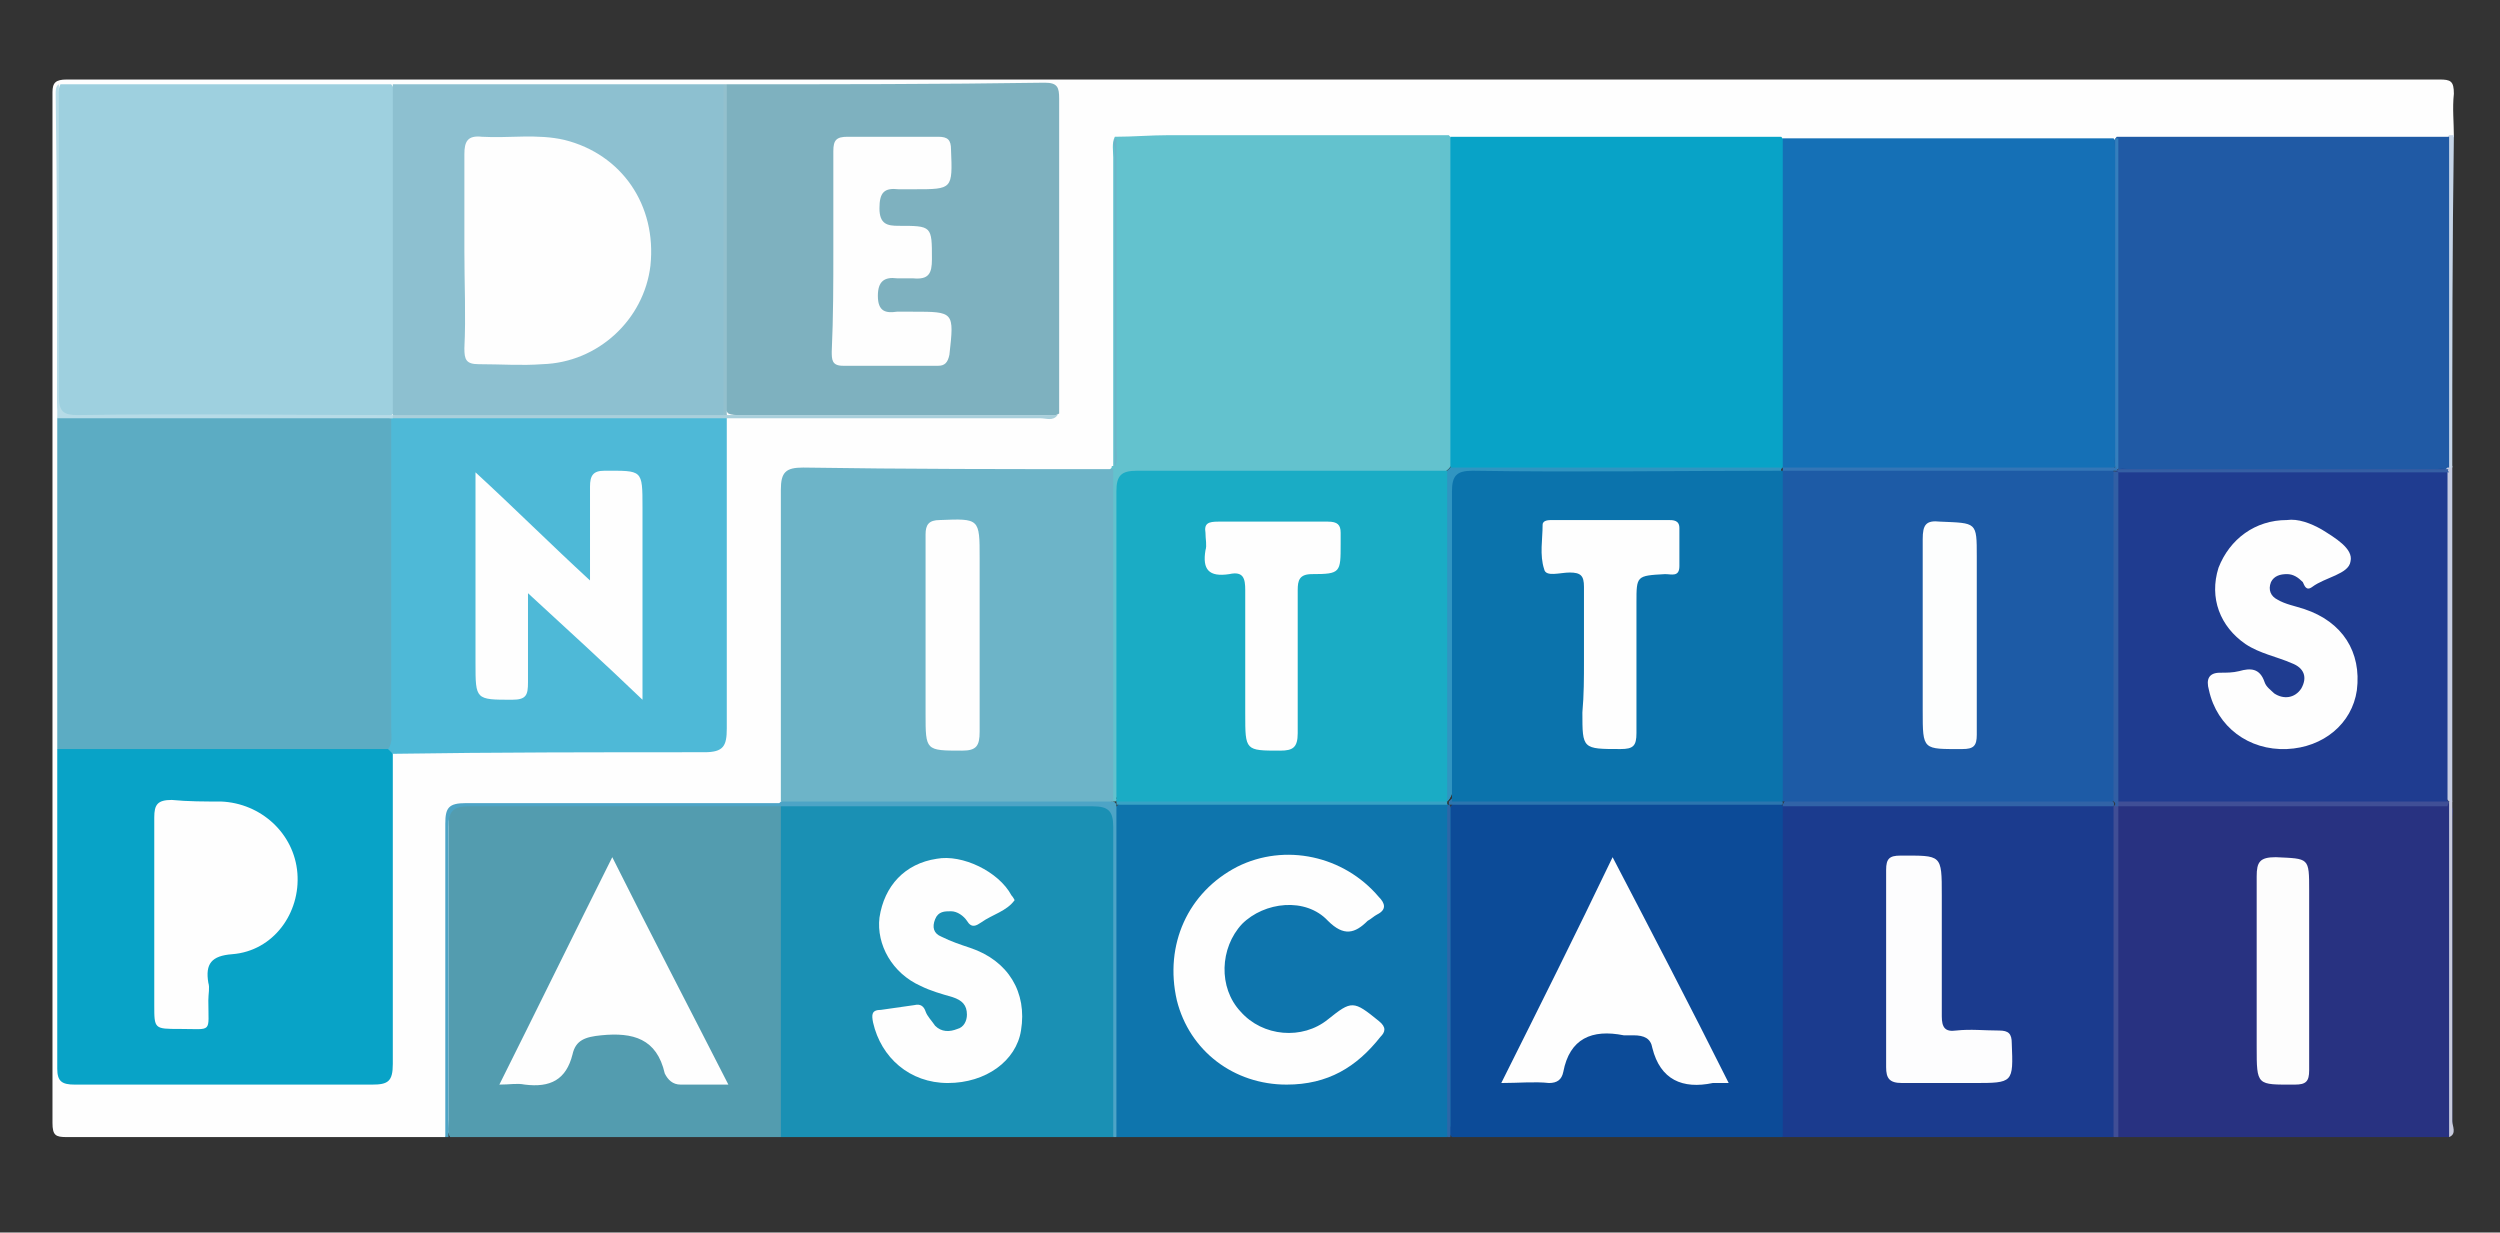 <?xml version="1.0" encoding="utf-8"?>
<!-- Generator: Adobe Illustrator 24.0.0, SVG Export Plug-In . SVG Version: 6.00 Build 0)  -->
<svg version="1.1" id="Livello_1" xmlns="http://www.w3.org/2000/svg" xmlns:xlink="http://www.w3.org/1999/xlink" x="0px" y="0px"
	 viewBox="0 0 157.2 77.5" style="enable-background:new 0 0 157.2 77.5;" xml:space="preserve">
<rect x="0" y="0" width="157.2" height="77.5" fill="#333333" stroke="none"/>
<style type="text/css">
	.st0{fill:#FEFEFE;}
	.st1{fill:#283281;}
	.st2{fill:#1B3B8E;}
	.st3{fill:#0C4B98;}
	.st4{fill:#539CAF;}
	.st5{fill:#1A90B4;}
	.st6{fill:#0E75AD;}
	.st7{fill:#4DA4C6;}
	.st8{fill:#C8CBDE;}
	.st9{fill:#C6CDE2;}
	.st10{fill:#2D67A7;}
	.st11{fill:#404E95;}
	.st12{fill:#C6D5E8;}
	.st13{fill:#63C2CE;}
	.st14{fill:#5CACC3;}
	.st15{fill:#9ED0DF;}
	.st16{fill:#08A3C7;}
	.st17{fill:#1570B6;}
	.st18{fill:#205AA5;}
	.st19{fill:#6DB4C8;}
	.st20{fill:#7EB1BF;}
	.st21{fill:#4EB9D7;}
	.st22{fill:#8DC0D0;}
	.st23{fill:#A9CFDB;}
	.st24{fill:#B6DBE7;}
	.st25{fill:#93C0CD;}
	.st26{fill:#347FBD;}
	.st27{fill:#FDFDFD;}
	.st28{fill:#404F96;}
	.st29{fill:#FDFDFE;}
	.st30{fill:#3163A7;}
	.st31{fill:#2C75AF;}
	.st32{fill:#37A2C5;}
	.st33{fill:#1F3C90;}
	.st34{fill:#355FA4;}
	.st35{fill:#325FA4;}
	.st36{fill:#1AACC5;}
	.st37{fill:#3195C1;}
	.st38{fill:#3476B7;}
	.st39{fill:#1D5BA6;}
	.st40{fill:#0B73AC;}
	.st41{fill:#FDFEFE;}
</style>
<g>
	<g>
		<path class="st0" d="M28,71.5c-7.9,0-15.9,0-23.8,0c-0.7,0-0.9-0.1-0.9-0.9c0-21.6,0-43.2,0-64.8C3.3,5.2,3.5,5,4.2,5
			c49.7,0,99.5,0,149.2,0c0.7,0,0.9,0.1,0.9,0.9c-0.1,0.9,0,1.8,0,2.7c-0.1,0.1-0.3,0.2-0.4,0.2C153.6,9,153.3,9,153,9
			c-6.6,0-13.2,0-19.7,0c-0.2,0-0.3,0-0.5,0C125.9,9,119,9,112.1,9C105.1,9,98.2,9,91.3,9C85,9,78.7,9,72.4,9
			c-0.6,0-1.2-0.1-1.8,0.2c-0.5,0.4-0.4,1-0.4,1.6c0,5.6,0,11.2,0,16.8c0,0.6,0.1,1.1-0.1,1.7c-0.1,0.1-0.2,0.3-0.3,0.3
			c-0.6,0.3-1.3,0.2-1.9,0.2c-5.5,0-11.1,0-16.6,0c-1.8,0-1.8,0-1.8,1.8c0,5.6,0,11.3,0,16.9c0,0.7,0.1,1.4-0.3,2
			c-0.5,0.4-1.1,0.3-1.7,0.3c-5.7,0-11.5,0-17.2,0c-1.8,0-1.8,0-1.8,1.8c0,5.7,0,11.5,0,17.2C28.3,70.3,28.5,71,28,71.5z"/>
		<path class="st1" d="M154,71.5c-6.9,0-13.9,0-20.8,0c-0.4-0.4-0.3-1-0.3-1.5c0-6,0-11.9,0-17.9c0-0.5-0.1-1,0.3-1.5
			c0.4-0.4,1-0.3,1.5-0.3c6,0,12,0,18,0c0.5,0,1-0.1,1.4,0.3c0.2,0.3,0.1,0.5,0.1,0.8c0,6.4,0,12.8,0,19.2
			C154.1,70.9,154.2,71.2,154,71.5z"/>
		<path class="st2" d="M132.9,71.5c-6.9,0-13.9,0-20.8,0c-0.4-0.5-0.4-1-0.4-1.6c0-5.9,0-11.8,0-17.6c0-0.6,0-1.1,0.3-1.6
			c0.4-0.4,0.9-0.3,1.4-0.3c6,0,12.1,0,18.1,0c0.5,0,1,0,1.4,0.3c0.2,0.2,0.1,0.5,0.1,0.7c0,6.5,0,13,0,19.6
			C133,71.1,133,71.3,132.9,71.5z"/>
		<path class="st3" d="M112.1,50.7c0,6.9,0,13.9,0,20.8c-6.9,0-13.9,0-20.8,0c-0.4-0.4-0.3-1-0.3-1.5c0-6,0-12,0-18
			c0-0.5,0-1,0.3-1.4c0.4-0.3,0.9-0.3,1.4-0.3c6.1,0,12.1,0,18.2,0c0.4,0,0.8,0,1.2,0.2C112,50.6,112,50.6,112.1,50.7z"/>
		<path class="st4" d="M49.1,71.5c-6.9,0-13.9,0-20.8,0c-0.2-0.3-0.1-0.7-0.1-1.1c0-6.2,0-12.4,0-18.6c0-1,0.3-1.3,1.3-1.2
			c6.2,0,12.4,0,18.7,0c0.4,0,0.7-0.1,1.1,0.1c0.4,0.5,0.4,1,0.4,1.6c0,5.9,0,11.8,0,17.7C49.5,70.4,49.5,71,49.1,71.5z"/>
		<path class="st5" d="M49.1,71.5c0-6.9,0-13.9,0-20.8c0.4-0.4,0.9-0.3,1.4-0.3c6,0,12.1,0,18.1,0c1.5,0,1.7,0.2,1.7,1.7
			c0,6,0,11.9,0,17.9c0,0.5,0.1,1-0.3,1.5C63,71.5,56,71.5,49.1,71.5z"/>
		<path class="st6" d="M91,71.5c-6.9,0-13.9,0-20.8,0c-0.2-0.3-0.1-0.5-0.1-0.8c0-6.4,0-12.9,0-19.3c0-0.2,0-0.5,0.1-0.7
			c0.3-0.3,0.7-0.3,1.1-0.3c6.3,0,12.6,0,18.9,0c0.2,0,0.5,0,0.7,0.1c0.2,0.1,0.3,0.2,0.3,0.3c0,6.7,0,13.3,0,20
			C91.1,71,91.2,71.3,91,71.5z"/>
		<path class="st7" d="M70.2,50.7c0,6.9,0,13.9,0,20.8c-0.1,0-0.2,0-0.2,0c0-6.5,0-13,0-19.5c0-1-0.3-1.3-1.3-1.3
			c-6.5,0-13.1,0-19.6,0c-6.5,0-13.1,0-19.6,0c-1,0-1.3,0.3-1.3,1.3c0,6.5,0,13,0,19.5c-0.1,0-0.2,0-0.2,0c0-6.6,0-13.1,0-19.7
			c0-1,0.2-1.3,1.3-1.3c6.6,0,13.2,0,19.7,0c0.3-0.3,0.7-0.4,1.1-0.4c6.5,0,12.9-0.1,19.4,0.1c0.2,0,0.3,0.1,0.4,0.2
			C70.1,50.4,70.2,50.5,70.2,50.7z"/>
		<path class="st8" d="M154,71.5c0-6.9,0-13.9,0-20.8c0-0.1,0-0.2,0-0.3c0.1-0.1,0.2-0.1,0.2,0c0,6.7,0,13.4,0,20.1
			C154.2,70.8,154.5,71.3,154,71.5z"/>
		<path class="st9" d="M154.2,50.4c-0.1,0-0.1,0-0.2,0c-0.1-0.1-0.1-0.1-0.2-0.2c-0.2-0.4-0.2-0.8-0.2-1.2c0-6.3-0.1-12.7,0-19
			c0-0.1,0-0.3,0.1-0.4c0-0.1,0.1-0.1,0.1-0.2c0.1-0.1,0.2-0.2,0.4-0.1C154.2,36.4,154.2,43.4,154.2,50.4z"/>
		<path class="st10" d="M91,71.5c0-6.9,0-13.9,0-20.8c0.1-0.1,0.2-0.1,0.2,0c0,6.9,0,13.9,0,20.8C91.2,71.5,91.1,71.5,91,71.5z"/>
		<path class="st11" d="M132.9,71.5c0-6.9,0-13.9,0-20.8c0,0,0.1-0.1,0.1-0.1c0,0,0.1,0,0.1,0c0,0,0.1,0.1,0.1,0.1
			c0,6.9,0,13.9,0,20.8C133.1,71.5,133,71.5,132.9,71.5z"/>
		<path class="st12" d="M154.2,29.4c-0.1,0-0.1,0-0.2,0c-0.5-0.4-0.4-1-0.4-1.6c0-5.9,0-11.8,0-17.8c0-0.5,0-1,0.4-1.5
			c0.1,0,0.2,0,0.3,0C154.2,15.5,154.2,22.5,154.2,29.4z"/>
		<path class="st13" d="M70.1,50.4c-0.1,0-0.2,0-0.2,0c-0.4-0.5-0.4-1-0.4-1.6c0-5.9,0-11.9,0-17.8c0-0.5-0.1-1.1,0.4-1.6
			c0-0.1,0-0.1,0.1-0.1c0-6.5,0-12.9,0-19.4c0-0.4-0.1-0.9,0.1-1.3c1.1,0,2.3-0.1,3.4-0.1c5.9,0,11.8,0,17.6,0
			c0.4,0.4,0.4,1,0.4,1.5c0,6,0,11.9,0,17.9c0,0.4,0,0.9-0.2,1.3c-0.1,0.2-0.3,0.4-0.5,0.5c-0.6,0.3-1.3,0.2-2,0.2
			c-5.6,0-11.1,0-16.7,0c-1.6,0-1.7,0.1-1.7,1.7c0,5.6,0,11.1,0,16.7c0,0.6,0.1,1.3-0.2,1.9C70.3,50.3,70.2,50.4,70.1,50.4z"/>
		<path class="st14" d="M3.6,47.1c0-6.9,0-13.8,0-20.8C3.9,26,4.3,26,4.7,26c6.4,0,12.8,0,19.2,0c0.2,0,0.4,0,0.6,0.1
			c0.1,0.1,0.3,0.2,0.4,0.3c0.3,0.5,0.2,1.1,0.2,1.6c0,5.7,0,11.4,0,17.1c0,0.7,0.1,1.5-0.6,2.1c-0.5,0.3-1.2,0.3-1.8,0.3
			c-5.7,0-11.5,0-17.2,0C4.8,47.5,4.2,47.6,3.6,47.1z"/>
		<path class="st15" d="M3.8,5.3c6.9,0,13.9,0,20.8,0c0.4,0.5,0.4,1,0.4,1.6c0,5.9,0,11.8,0,17.7c0,0.4,0,0.9-0.2,1.3
			c-0.1,0.2-0.2,0.2-0.4,0.3c-6.6,0-13.2,0-19.8,0c-0.7,0-1-0.1-1-0.9c0-6.5,0-13,0-19.4C3.7,5.7,3.7,5.5,3.8,5.3z"/>
		<path class="st16" d="M91.2,29.4c0-6.9,0-13.8,0-20.8c6.9,0,13.9,0,20.8,0c0.4,0.4,0.4,1,0.4,1.6c0,5.9,0,11.7,0,17.6
			c0,0.6,0,1.1-0.3,1.6c-0.4,0.4-1,0.3-1.5,0.3c-6,0-12,0-17.9,0C92.2,29.7,91.7,29.8,91.2,29.4z"/>
		<path class="st17" d="M112.1,29.4c0-6.9,0-13.8,0-20.7c6.9,0,13.9,0,20.8,0c0.4,0.4,0.3,1,0.3,1.5c0,6,0,12,0,17.9
			c0,0.5,0,1-0.3,1.4c-0.4,0.3-0.9,0.3-1.4,0.3c-6.1,0-12.2,0-18.2,0c-0.4,0-0.8,0-1.2-0.2C112.2,29.5,112.1,29.5,112.1,29.4z"/>
		<path class="st18" d="M154,8.6c0,6.4,0,12.8,0,19.2c0,0.5,0,1,0,1.6l-0.1,0c-0.4,0.4-1,0.3-1.5,0.3c-5.9,0-11.9,0-17.8,0
			c-0.5,0-1,0.1-1.5-0.3c-0.2-0.3-0.1-0.5-0.1-0.8c0-6.4,0-12.8,0-19.2c0-0.3-0.1-0.6,0.1-0.8C140.1,8.6,147,8.6,154,8.6z"/>
		<path class="st19" d="M70,29.5c0,7,0,14,0,20.9c-7,0-13.9,0-20.9,0c0-6.5,0-13.1,0-19.6c0-1.1,0.3-1.4,1.4-1.4
			C56.9,29.5,63.4,29.5,70,29.5z"/>
		<path class="st16" d="M3.6,47.1c6.9,0,13.9,0,20.8,0c0.2,0,0.3,0.1,0.3,0.3c0,6.5,0,13,0,19.5c0,1.1-0.3,1.3-1.3,1.3
			c-6.2,0-12.4,0-18.7,0c-0.8,0-1.1-0.2-1.1-1C3.6,60.4,3.6,53.8,3.6,47.1z"/>
		<path class="st20" d="M45.7,5.3c6.7,0,13.3,0,20-0.1c0.8,0,0.9,0.3,0.9,1c0,6.6,0,13.2,0,19.8c-0.3,0.2-0.5,0.1-0.8,0.1
			c-6.4,0-12.9,0-19.3,0c-0.2,0-0.5,0-0.7-0.1c-0.4-0.4-0.3-1-0.3-1.5c0-6,0-11.9,0-17.9C45.4,6.3,45.3,5.7,45.7,5.3z"/>
		<path class="st21" d="M24.7,47.4c-0.1-0.1-0.2-0.2-0.3-0.3c0.3-0.4,0.2-0.8,0.2-1.3c0-6.5,0-13,0-19.5c0.4-0.4,0.9-0.4,1.5-0.4
			c6,0,12.1,0,18.1,0c0.5,0,1-0.1,1.5,0.3c0,6.5,0,13.1,0,19.6c0,1.1-0.2,1.5-1.4,1.5C37.8,47.3,31.2,47.3,24.7,47.4z"/>
		<path class="st22" d="M24.7,26.1c0-6.9,0-13.8,0-20.8c6.9,0,13.9,0,20.8,0c0.2,0.2,0.1,0.5,0.1,0.8c0,6.4,0,12.8,0,19.3
			c0,0.2,0,0.5-0.1,0.7c-0.3,0.2-0.5,0.1-0.8,0.1c-6.4,0-12.8,0-19.2,0C25.2,26.2,24.9,26.2,24.7,26.1z"/>
		<path class="st23" d="M24.7,26.1c6.9,0,13.9,0,20.8,0c0.1-0.1,0.2-0.1,0.2,0c6.9,0,13.9,0,20.8,0c-0.3,0.4-0.7,0.2-1.1,0.2
			c-6.6,0-13.2,0-19.8,0c-7,0-14,0-21.1,0c0,0,0-0.1,0-0.1C24.6,26.2,24.6,26.2,24.7,26.1C24.6,26.1,24.6,26.1,24.7,26.1L24.7,26.1z
			"/>
		<path class="st24" d="M24.7,26.1c0,0.1,0,0.1,0,0.2c-6.5,0-12.9,0-19.4,0c-0.6,0-1.1,0-1.7,0c0-6.8,0-13.6-0.1-20.4
			c0-0.2,0-0.5,0.2-0.6c0,6.5,0,13.1,0,19.6c0,1,0.3,1.2,1.2,1.2C11.6,26,18.1,26.1,24.7,26.1z"/>
		<path class="st25" d="M45.7,26.1c-0.1,0-0.2,0-0.2,0c0-6.9,0-13.8,0-20.8c0.1,0,0.2,0,0.2,0C45.7,12.2,45.7,19.1,45.7,26.1z"/>
		<path class="st19" d="M70.2,8.7c0,6.5,0,12.9,0,19.4c0,0.4,0.1,0.9-0.1,1.3c0-6.7,0-13.4,0-20.1C70,9,70,8.8,70.2,8.7z"/>
		<path class="st26" d="M133.2,8.7c0,6.9,0,13.8,0,20.8c0,0-0.1,0-0.1,0.1c0,0-0.1,0-0.1-0.1c0-6.9,0-13.8,0-20.8
			C133,8.7,133.1,8.7,133.2,8.7z"/>
		<path class="st27" d="M145.2,61c0,2.1,0,4.2,0,6.3c0,0.7-0.2,0.9-0.9,0.9c-2.4,0-2.4,0.1-2.4-2.4c0-3.6,0-7.2,0-10.7
			c0-0.9,0.2-1.2,1.2-1.2c2.1,0.1,2.1,0,2.1,2.1C145.2,57.6,145.2,59.3,145.2,61z"/>
		<path class="st28" d="M154,50.4c0,0.1-0.1,0.2-0.1,0.3c-6.9,0-13.9,0-20.8,0c0,0,0,0,0,0c-0.1-0.2,0-0.3,0.1-0.4
			c0.5-0.3,1.1-0.2,1.6-0.2c5.7,0,11.5,0,17.2,0C152.8,50.1,153.4,50,154,50.4L154,50.4z"/>
		<path class="st29" d="M118.6,61c0-2.1,0-4.2,0-6.3c0-0.7,0.2-0.9,0.9-0.9c2.6,0,2.6-0.1,2.6,2.5c0,2.5,0,5.1,0,7.6
			c0,0.7,0.2,1,0.9,0.9c0.9-0.1,1.8,0,2.7,0c0.6,0,0.8,0.2,0.8,0.8c0.1,2.5,0.1,2.5-2.4,2.5c-1.5,0-3,0-4.5,0c-0.8,0-1-0.3-1-1
			C118.6,65.1,118.6,63,118.6,61z"/>
		<path class="st30" d="M132.9,50.7c-6.9,0-13.9,0-20.8,0c0,0,0,0,0,0c0-0.2,0.1-0.3,0.2-0.4c0.5-0.3,1.1-0.2,1.6-0.2
			c5.7,0,11.5,0,17.2,0c0.6,0,1.1,0,1.6,0.2C132.9,50.4,133,50.5,132.9,50.7C132.9,50.7,132.9,50.7,132.9,50.7z"/>
		<path class="st0" d="M108.7,68.1c-0.5,0-0.7,0-1,0c-1.9,0.4-3.3-0.2-3.8-2.2c-0.1-0.6-0.5-0.8-1.2-0.8c-0.2,0-0.4,0-0.6,0
			c-2-0.4-3.4,0.2-3.8,2.3c-0.1,0.5-0.4,0.7-0.9,0.7c-0.9-0.1-1.9,0-3,0c2.4-4.8,4.7-9.4,7-14.2C103.9,58.7,106.3,63.3,108.7,68.1z"
			/>
		<path class="st31" d="M112.1,50.4c0,0.1,0,0.1,0,0.2c-6.9,0-13.9,0-20.8,0c-0.1,0-0.2,0-0.2,0c0,0,0,0,0,0c0-0.1,0-0.2,0-0.2
			c0.1-0.1,0.1-0.1,0.2-0.2c0.1-0.1,0.3-0.1,0.4-0.2c4.6-0.1,9.1,0,13.7-0.1c1.7,0,3.4,0,5.1,0c0.5,0,1,0,1.5,0.2
			C112,50.3,112,50.4,112.1,50.4z"/>
		<path class="st0" d="M45.8,68.2c-1.2,0-2.1,0-3,0c-0.5,0-0.8-0.3-1-0.7c-0.5-2.2-2-2.6-4-2.4c-1,0.1-1.6,0.3-1.8,1.2
			c-0.4,1.6-1.4,2.1-3,1.9c-0.5-0.1-0.9,0-1.6,0c2.4-4.8,4.7-9.5,7.1-14.3C40.9,58.7,43.3,63.3,45.8,68.2z"/>
		<path class="st0" d="M59.6,68.1c-2.4,0-4.2-1.6-4.7-3.8c-0.1-0.5-0.1-0.8,0.5-0.8c0.7-0.1,1.4-0.2,2.1-0.3
			c0.4-0.1,0.6,0.1,0.7,0.4c0.1,0.3,0.4,0.6,0.6,0.9c0.4,0.4,0.9,0.4,1.4,0.2c0.4-0.1,0.6-0.5,0.6-0.9c0-0.6-0.3-0.9-0.9-1.1
			c-0.7-0.2-1.4-0.4-2-0.7c-1.8-0.8-2.8-2.6-2.6-4.3c0.3-2,1.6-3.4,3.6-3.7c1.6-0.3,3.9,0.8,4.7,2.3c0.1,0.1,0.2,0.3,0.2,0.3
			c-0.5,0.7-1.4,0.9-2.1,1.4c-0.3,0.2-0.6,0.4-0.9-0.1c-0.2-0.3-0.6-0.6-1-0.6c-0.4,0-0.8,0-1,0.5c-0.2,0.5-0.1,0.9,0.4,1.1
			c0.6,0.3,1.2,0.5,1.8,0.7c2.4,0.8,3.6,2.8,3.2,5.2C63.9,66.7,62,68.1,59.6,68.1z"/>
		<path class="st0" d="M80.9,68.2c-3.3,0-6.1-2.1-6.9-5.3c-0.8-3.5,0.7-6.8,3.8-8.4c3-1.5,6.7-0.7,8.9,1.9c0.4,0.4,0.5,0.8-0.1,1.1
			c-0.2,0.1-0.4,0.3-0.6,0.4c-0.8,0.8-1.5,1-2.5,0c-1.4-1.5-4-1.2-5.4,0.2c-1.4,1.5-1.5,4-0.1,5.5c1.4,1.6,3.9,1.8,5.5,0.5
			c1.5-1.2,1.6-1.2,3.2,0.1c0.5,0.4,0.4,0.7,0.1,1C85.3,67.1,83.5,68.2,80.9,68.2z"/>
		<path class="st32" d="M91,50.4c0,0.1,0,0.2,0,0.2c-6.9,0-13.9,0-20.8,0c0-0.1,0-0.2,0-0.3c0,0,0,0,0,0c0.5-0.4,1-0.4,1.6-0.4
			c5.9,0,11.8,0,17.7,0C90,50.1,90.6,50,91,50.4z"/>
		<path class="st33" d="M153.9,50.4c-6.9,0-13.9,0-20.8,0c-0.4-0.4-0.3-1-0.3-1.5c0-5.9,0-11.9,0-17.8c0-0.5-0.1-1,0.3-1.5
			c0.2-0.2,0.5-0.1,0.8-0.1c6.4,0,12.8,0,19.2,0c0.3,0,0.6-0.1,0.8,0.1C153.9,36.6,153.9,43.5,153.9,50.4z"/>
		<path class="st34" d="M154,29.7c-6.9,0-13.9,0-20.8,0c0,0-0.1-0.1-0.1-0.1c0,0,0.1-0.1,0.1-0.1c0,0,0,0,0,0c6.9,0,13.9,0,20.8,0
			C153.9,29.5,153.9,29.6,154,29.7z"/>
		<path class="st35" d="M133.2,29.7c0,6.9,0,13.9,0,20.8c0,0.1,0,0.2,0,0.2c0,0-0.1,0-0.1,0s-0.1,0-0.1,0c0-0.1,0-0.2,0-0.2
			c-0.4-0.4-0.4-0.9-0.4-1.5c0-6,0-11.9,0-17.9c0-0.4,0-0.9,0.2-1.3C132.8,29.6,133,29.6,133.2,29.7L133.2,29.7z"/>
		<path class="st36" d="M91,50.4c-6.9,0-13.9,0-20.8,0c0-6.5,0-13,0-19.5c0-1,0.3-1.3,1.3-1.3c6.5,0,13.1,0,19.6,0
			c0.4,0.4,0.3,1,0.3,1.5c0,6,0,11.9,0,17.9C91.3,49.5,91.4,50,91,50.4L91,50.4z"/>
		<path class="st37" d="M91,50.4c0-6.9,0-13.9,0-20.8c0.1-0.1,0.2-0.2,0.2-0.2c6.9,0,13.9,0,20.8,0c0,0,0,0,0,0c0,0.1,0,0.2,0,0.2
			c-0.1,0.1-0.2,0.2-0.4,0.3c-0.6,0.2-1.2,0.1-1.8,0.1c-5.3,0-10.5,0-15.8,0c-2.7,0-2.6-0.2-2.6,2.5c0,5.3,0,10.7,0,16
			c0,0.7,0.1,1.4-0.4,1.9C91.2,50.4,91.1,50.4,91,50.4z"/>
		<path class="st38" d="M112.1,29.6c0-0.1,0-0.1,0-0.2c6.9,0,13.9,0,20.8,0c0.1,0,0.2,0,0.2,0c0,0.1,0,0.2,0,0.2c-0.1,0-0.2,0-0.2,0
			c-0.5,0.4-1,0.4-1.6,0.4c-5.9,0-11.8,0-17.7,0C113.1,30,112.5,30.1,112.1,29.6z"/>
		<path class="st0" d="M58.2,39.8c0-2.1,0-4.1,0-6.2c0-0.6,0.2-0.9,0.9-0.9c2.5-0.1,2.5-0.1,2.5,2.4c0,3.6,0,7.2,0,10.9
			c0,0.9-0.2,1.2-1.1,1.2c-2.3,0-2.3,0-2.3-2.3C58.2,43.2,58.2,41.5,58.2,39.8z"/>
		<path class="st0" d="M9.7,57.5c0-2,0-4.1,0-6.1c0-0.8,0.2-1.1,1.1-1.1c1,0.1,2.1,0.1,3.1,0.1c2.5,0.1,4.6,2,4.8,4.5
			c0.2,2.5-1.5,4.9-4.1,5.1c-1.3,0.1-1.7,0.6-1.5,1.8c0.1,0.3,0,0.7,0,1.1c0,2.1,0.3,1.8-1.8,1.8c-1.6,0-1.6,0-1.6-1.5
			C9.7,61.3,9.7,59.4,9.7,57.5z"/>
		<path class="st0" d="M52.4,15.7c0-2.1,0-4.1,0-6.2c0-0.7,0.2-0.9,0.9-0.9c1.9,0,3.8,0,5.7,0c0.6,0,0.8,0.2,0.8,0.8
			c0.1,2.5,0.1,2.5-2.3,2.5c-0.3,0-0.6,0-1,0c-0.9-0.1-1.2,0.2-1.2,1.2c0,1,0.5,1.1,1.2,1.1c2.1,0,2.1,0,2.1,2.1
			c0,0.9-0.2,1.3-1.2,1.2c-0.3,0-0.6,0-1,0c-0.8-0.1-1.2,0.2-1.2,1.1c0,1,0.5,1.1,1.2,1c0.3,0,0.6,0,1,0c2.6,0,2.6,0,2.3,2.7
			c-0.1,0.5-0.3,0.7-0.7,0.7c-2,0-4,0-6,0c-0.7,0-0.7-0.4-0.7-0.9C52.4,19.9,52.4,17.8,52.4,15.7z"/>
		<path class="st0" d="M29.9,29.7c2.5,2.3,4.7,4.5,7.2,6.8c0-2.2,0-4,0-5.9c0-0.7,0.2-1,0.9-1c2.4,0,2.4-0.1,2.4,2.3
			c0,3.9,0,7.9,0,12.1c-2.4-2.3-4.7-4.4-7.2-6.7c0,2,0,3.8,0,5.6c0,0.8-0.1,1.1-1,1.1c-2.3,0-2.3,0-2.3-2.3
			C29.9,37.8,29.9,33.9,29.9,29.7z"/>
		<path class="st0" d="M29.2,15.8c0-2,0-4.1,0-6.1c0-0.8,0.2-1.2,1.1-1.1c1.7,0.1,3.5-0.2,5.2,0.2c3.6,0.9,5.8,4.1,5.4,7.9
			c-0.4,3.4-3.3,6.1-6.8,6.2c-1.3,0.1-2.6,0-4,0c-0.8,0-0.9-0.3-0.9-1C29.3,19.9,29.2,17.8,29.2,15.8z"/>
		<path class="st39" d="M112.1,29.6c6.9,0,13.9,0,20.8,0c0,6.9,0,13.9,0,20.8c-6.9,0-13.9,0-20.8,0c0,0,0,0,0,0
			c-0.4-0.5-0.4-1-0.4-1.6c0-5.9,0-11.8,0-17.6C111.7,30.7,111.7,30.1,112.1,29.6L112.1,29.6z"/>
		<path class="st40" d="M112.1,29.6c0,6.9,0,13.9,0,20.8c-6.9,0-13.9,0-20.8,0c0-6.5,0-13,0-19.5c0-1,0.3-1.3,1.3-1.3
			C99,29.7,105.5,29.6,112.1,29.6z"/>
		<path class="st0" d="M143.8,32.7c0.7-0.1,1.5,0.2,2.2,0.6c0.8,0.5,2,1.2,1.8,2c-0.1,0.8-1.6,1-2.4,1.6c-0.4,0.3-0.5-0.1-0.6-0.3
			c-0.3-0.3-0.6-0.5-1-0.5c-0.4,0-0.8,0.1-1,0.5c-0.2,0.5,0,0.9,0.4,1.1c0.5,0.3,1.1,0.4,1.7,0.6c2.4,0.8,3.6,2.7,3.3,5.1
			c-0.3,2.1-2.1,3.6-4.4,3.7c-2.4,0.1-4.4-1.4-4.9-3.7c-0.2-0.7,0-1.1,0.7-1.1c0.4,0,0.8,0,1.2-0.1c0.7-0.2,1.3-0.2,1.6,0.7
			c0.1,0.3,0.4,0.5,0.6,0.7c0.6,0.4,1.3,0.3,1.7-0.3c0.4-0.7,0.2-1.3-0.6-1.6c-0.9-0.4-2-0.6-2.9-1.2c-1.6-1.1-2.3-2.9-1.7-4.8
			C140.2,33.9,141.8,32.7,143.8,32.7z"/>
		<path class="st0" d="M78.3,41.5c0-1.5,0-2.9,0-4.4c0-0.7-0.1-1.2-1-1c-1.3,0.2-1.7-0.3-1.5-1.5c0.1-0.3,0-0.7,0-1.1
			c-0.1-0.6,0.2-0.7,0.8-0.7c2.3,0,4.6,0,6.9,0c0.6,0,0.8,0.2,0.8,0.7c0,0.2,0,0.5,0,0.7c0,1.8,0,1.9-1.8,1.9c-0.8,0-0.9,0.4-0.9,1
			c0,3,0,6,0,9c0,0.9-0.3,1.1-1.1,1.1c-2.2,0-2.2,0-2.2-2.3C78.3,43.7,78.3,42.6,78.3,41.5z"/>
		<path class="st41" d="M124.3,39.9c0,2.1,0,4.2,0,6.3c0,0.7-0.2,0.9-0.9,0.9c-2.5,0-2.5,0.1-2.5-2.4c0-3.6,0-7.2,0-10.8
			c0-0.9,0.2-1.2,1.1-1.1c2.3,0.1,2.3,0,2.3,2.2C124.3,36.6,124.3,38.2,124.3,39.9z"/>
		<path class="st0" d="M99.6,41.6c0-1.6,0-3.1,0-4.7c0-0.7-0.2-0.9-0.9-0.9c-0.6,0-1.5,0.3-1.6-0.2c-0.3-0.9-0.1-1.9-0.1-2.8
			c0-0.3,0.4-0.3,0.6-0.3c2.4,0,4.9,0,7.3,0c0.3,0,0.7,0,0.7,0.5c0,0.8,0,1.6,0,2.4c0,0.7-0.5,0.5-0.9,0.5c-1.8,0.1-1.8,0.1-1.8,1.8
			c0,2.7,0,5.5,0,8.2c0,0.8-0.2,1-1,1c-2.4,0-2.4,0-2.4-2.3C99.6,43.7,99.6,42.6,99.6,41.6z"/>
	</g>
</g>
</svg>
